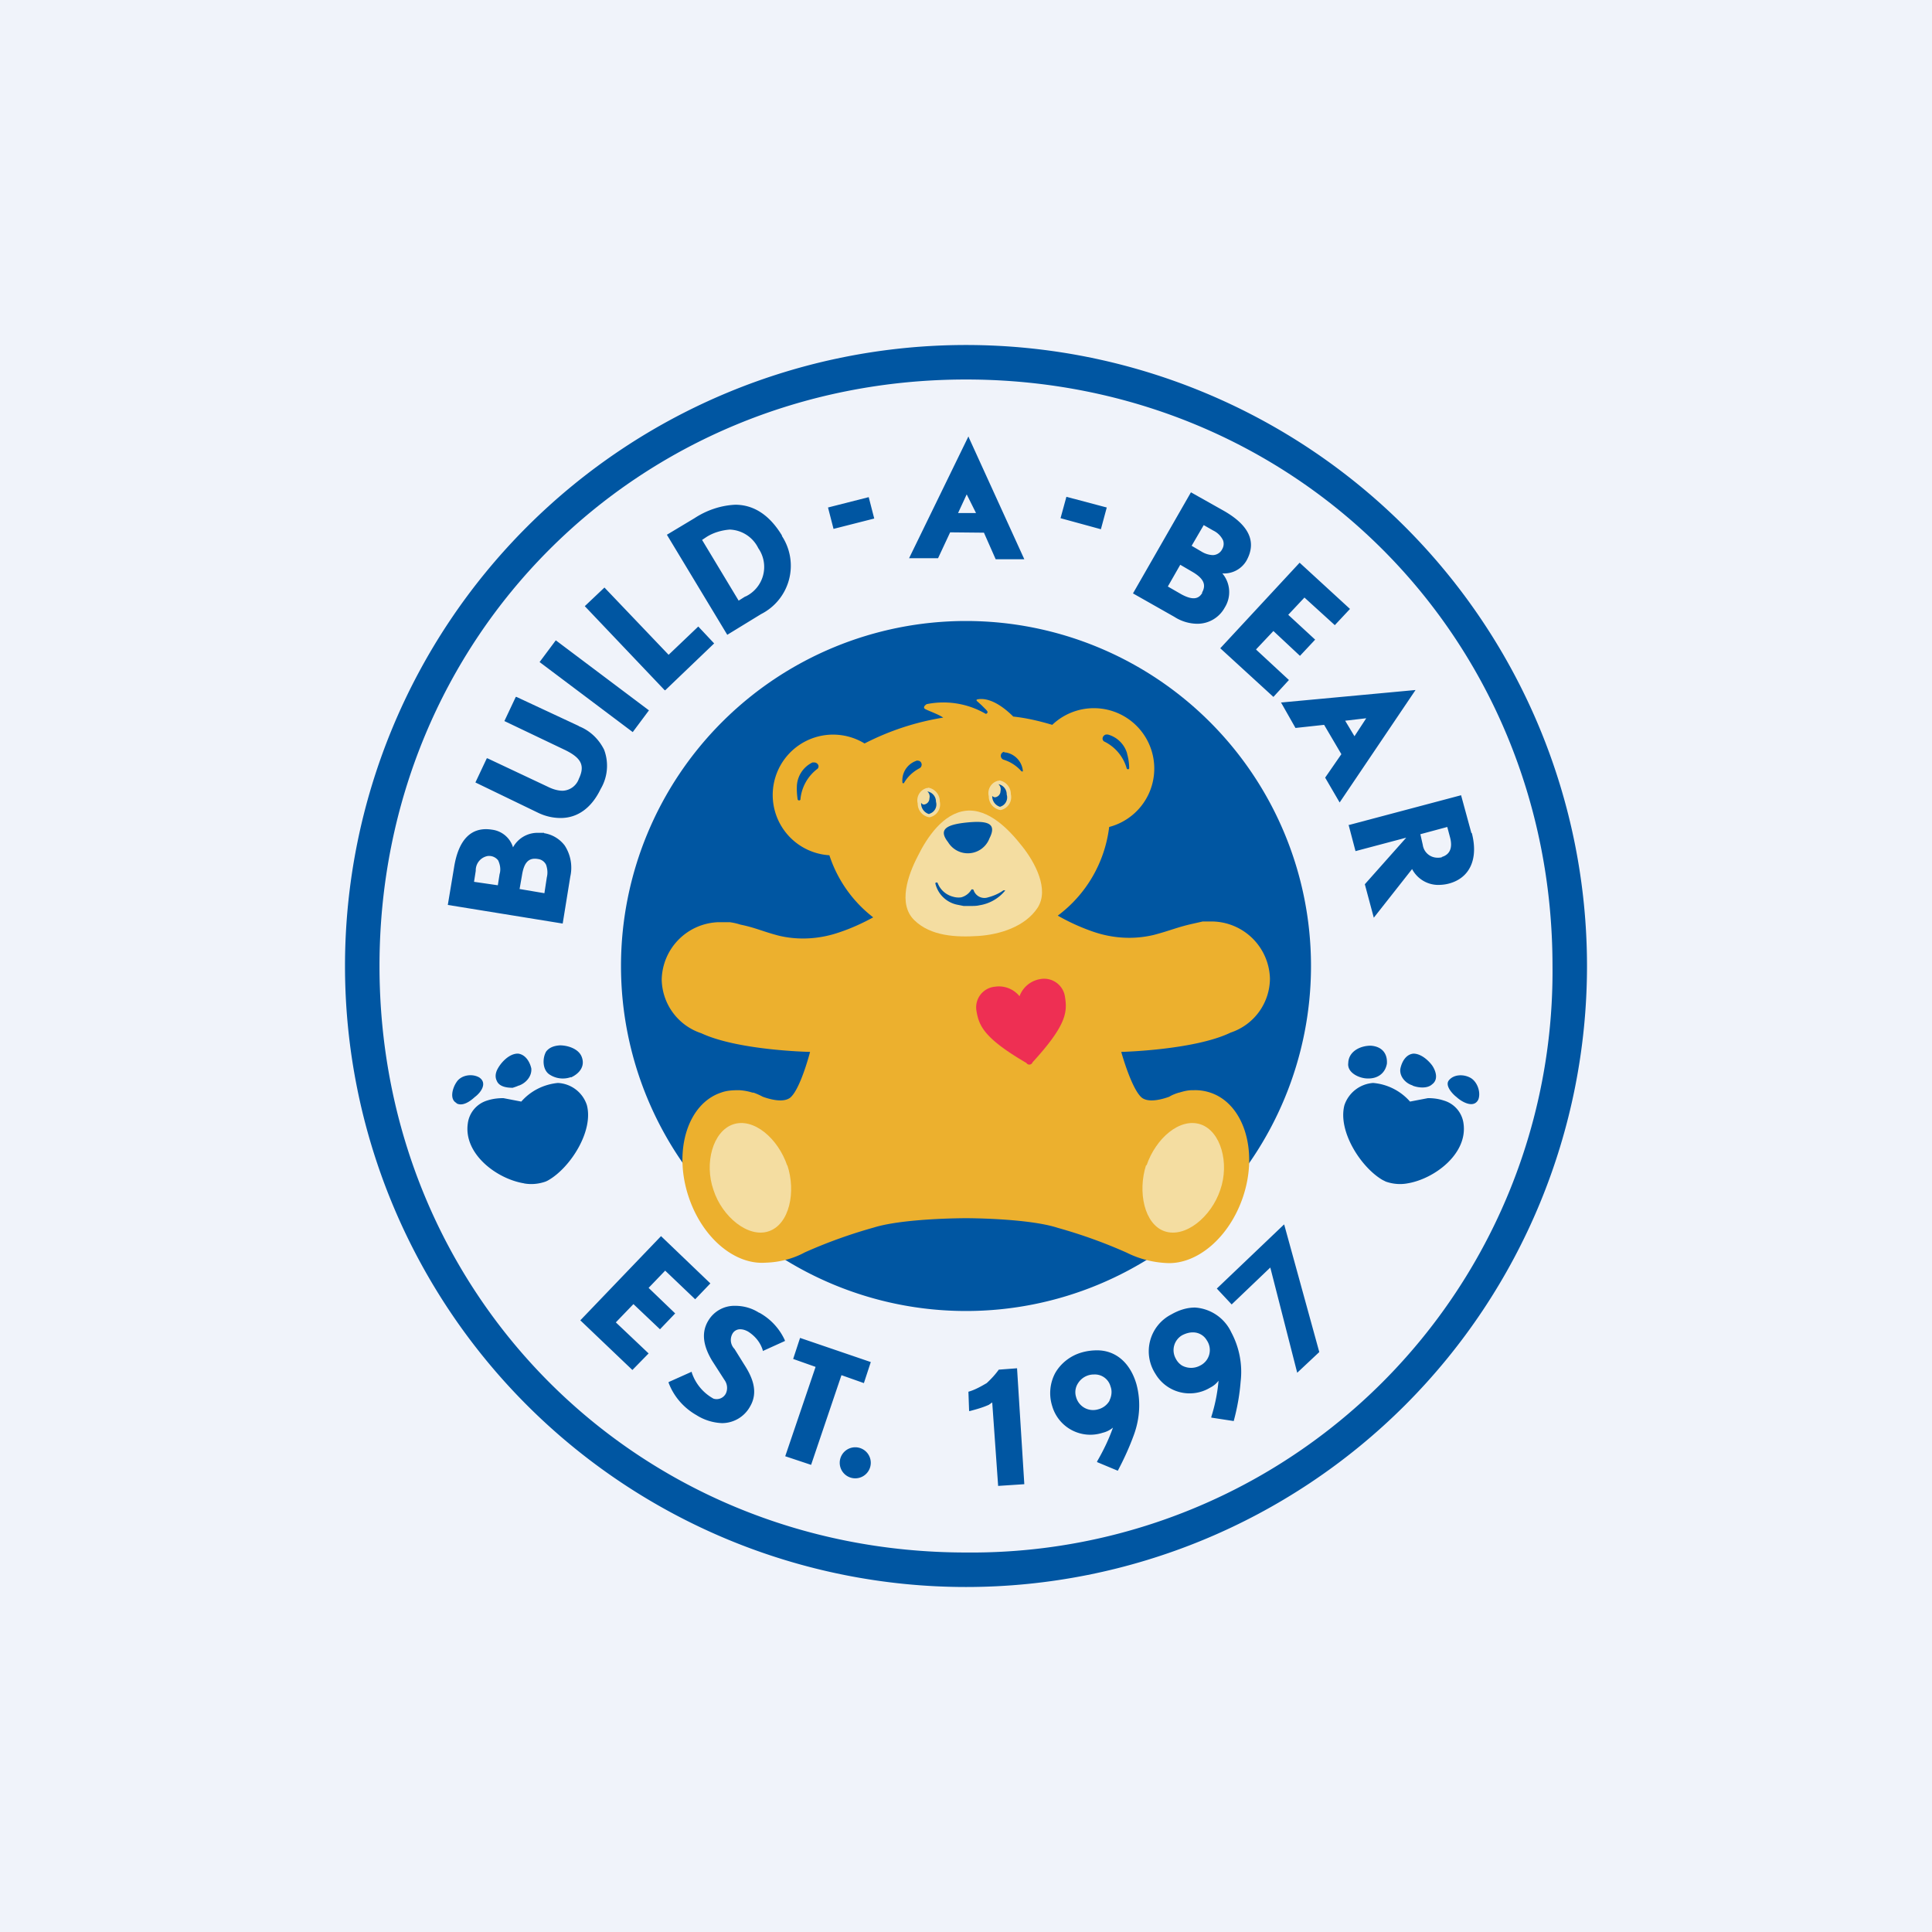 <svg xmlns="http://www.w3.org/2000/svg" width="56" height="56"><path fill="#F0F3FA" d="M0 0h56v56H0z"/><path d="M28 45c-9.53 0-17-7.47-17-17 0-9.53 7.47-17 17-17 9.53 0 17 7.47 17 17a16.84 16.84 0 01-17 17zm0-35a18 18 0 100 36 18 18 0 000-36z" fill="#0056A2"/><path d="M38 28a10 10 0 11-20 0 10 10 0 0120 0zm-8.52 11.66l-.53.04c-.1.14-.22.27-.35.39-.17.1-.35.2-.53.25l.02.56h.02c.19-.05.37-.1.55-.18l.1-.07.17 2.4v.02l.76-.05-.21-3.35v-.02zm2.68.94a.53.53 0 01-.33.25.51.51 0 01-.64-.36.47.47 0 01.06-.4.54.54 0 01.46-.25.47.47 0 01.48.35c.05.13.03.28-.03.4v.01zm-.36-1.46c-.15 0-.3.02-.44.06-.32.09-.6.3-.77.59a1.24 1.24 0 00-.09.97 1.15 1.15 0 001.46.77.73.73 0 00.3-.15c-.12.34-.28.67-.46.98v.02l.6.25c.18-.34.34-.69.47-1.05.17-.47.2-.98.07-1.46-.18-.62-.6-.98-1.14-.98zm2.47-.44c.1-.05.2-.08.3-.08a.46.46 0 01.41.23.5.5 0 01-.19.73.55.55 0 01-.53 0 .5.5 0 01-.18-.2.5.5 0 01.19-.68zm.37-.8c-.25 0-.48.08-.69.2a1.2 1.2 0 00-.46 1.72 1.15 1.15 0 001.59.4c.1-.05.18-.12.24-.2-.03.35-.1.7-.21 1.05v.02l.65.1c.1-.37.17-.75.2-1.14.06-.5-.04-1-.27-1.43a1.25 1.25 0 00-1.05-.72zm2.59-2.38l-.01-.03-1.94 1.85-.01.01.43.46 1.12-1.07.78 3.05.64-.6-1.01-3.67zm-18.1 3.01l.44-.46-.77-.74.48-.5.87.83.44-.46-1.43-1.37-2.32 2.42-.02.02 1.51 1.44.47-.48-.95-.9.51-.53.77.73zm2.87-.48c-.2-.13-.44-.2-.69-.2a.88.88 0 00-.78.43c-.2.33-.16.71.11 1.16L21 40c.08.11.1.26.04.39a.3.3 0 01-.36.15 1.35 1.35 0 01-.63-.76v-.02l-.67.3v.02c.15.4.44.73.81.94.22.14.48.22.74.23a.93.93 0 00.81-.48c.26-.44.05-.88-.17-1.22l-.28-.45a.37.37 0 01-.06-.44.25.25 0 01.23-.13c.08 0 .16.03.23.07.2.13.35.31.42.54v.02l.64-.29v-.02a1.73 1.73 0 00-.74-.8zm3.04 2.04l.2-.61-2.05-.7-.2.61.65.23-.88 2.59.75.25.88-2.6.65.23zm-.25 1.86a.45.45 0 100 .9.45.45 0 000-.9zm-9.6-7.65c-.8-.13-1.76-.86-1.63-1.74a.8.8 0 01.56-.66c.15-.05.31-.07.47-.07l.52.1c.27-.31.65-.5 1.06-.54a.93.93 0 01.84.64c.2.75-.47 1.8-1.1 2.17a.6.6 0 01-.1.05c-.2.07-.42.09-.63.05zm1.36-3.08a.7.7 0 01-.63-.08c-.2-.14-.2-.47-.09-.66.1-.13.25-.17.4-.18.23 0 .54.1.63.33.11.28-.07.49-.31.6zm-1.52.25c.21-.07.39-.27.37-.5-.04-.18-.16-.4-.38-.43-.26-.01-.52.27-.62.49-.04.1-.05.2 0 .3.07.17.29.2.46.2.03-.01.19-.06.17-.07zm-1.8.5c-.21-.11-.11-.44 0-.6.13-.21.45-.26.66-.14.24.16.06.43-.13.57-.13.12-.35.28-.53.18zM40.8 34.3c.78-.13 1.75-.86 1.62-1.74a.8.8 0 00-.57-.66c-.15-.05-.3-.07-.46-.07l-.52.1a1.6 1.6 0 00-1.07-.54.95.95 0 00-.83.64c-.2.75.47 1.8 1.1 2.17l.1.05c.2.07.42.09.63.05zm-1.16-3.04c.28.01.51-.14.56-.43.02-.3-.15-.5-.47-.52-.31 0-.64.17-.65.5-.04.29.33.45.56.45zm1.3.2c-.2-.06-.38-.26-.35-.48.04-.2.16-.42.38-.44.21 0 .42.18.54.34.11.16.19.41 0 .55-.14.13-.4.1-.56.04zm1.28.34c.15.14.5.34.63.07.08-.21-.03-.52-.23-.63-.2-.11-.48-.1-.62.07-.13.15.1.4.22.49zm-27.16-6.03l.07-.4c.06-.38.2-.52.47-.47a.3.3 0 01.23.17c.04.12.05.24.02.36l-.07.46-.71-.12zm-1.27-.53a.42.42 0 01.36-.43h.04a.33.33 0 01.25.13c.06.13.08.27.04.4l-.05.32-.69-.1.05-.32zm1.98-1.1h-.16a.81.81 0 00-.74.42.73.73 0 00-.6-.51c-.6-.1-.98.27-1.11 1.1l-.18 1.08 3.33.54.22-1.36a1.18 1.18 0 00-.16-.9.93.93 0 00-.6-.36zm1-3.1l-1.8-.84h-.02l-.33.7 1.76.84c.47.23.58.45.4.83a.52.52 0 01-.47.35c-.15 0-.3-.05-.44-.12l-1.74-.82h-.02l-.33.7 1.8.87c.2.1.43.16.67.16.5 0 .9-.3 1.16-.84a1.32 1.32 0 00.1-1.14c-.15-.3-.4-.55-.73-.68zm-1.13-1.85l.47-.63 2.7 2.03-.47.63-2.7-2.03zm3.75-.2l-1.87-1.96-.57.54L19.26 20l.02.01 1.42-1.36-.46-.49-.86.82zm2.21-1.7l-.19.12-1.06-1.76.12-.08c.2-.13.44-.2.68-.22a.96.96 0 01.83.54.95.95 0 01-.37 1.4zm1.07-1.76c-.36-.6-.82-.9-1.36-.9-.42.02-.83.16-1.18.39l-.8.48 1.75 2.9.98-.6a1.57 1.57 0 00.6-2.27zm1.33-.82l1.18-.3.16.62-1.18.3-.16-.62zm4.3.16h-.53l.25-.54.27.54zm-.23-2.22l-1.72 3.53h.84l.35-.75.98.01.34.77h.83l-1.6-3.51-.02-.05zm2.67 2.37l.17-.62 1.17.31-.17.63-1.17-.32zm3.8.8l.35-.6.28.16a.6.6 0 01.28.28.3.3 0 01-.02.25.31.31 0 01-.28.18.68.68 0 01-.32-.1l-.29-.17zm.31 1.36c-.11.2-.3.21-.6.05l-.4-.23.36-.63.36.21c.32.19.4.37.27.6h.01zm.58-.56a.75.75 0 00.7-.37c.3-.54.08-1.02-.65-1.44l-.96-.54-1.68 2.93 1.2.68c.2.13.44.2.67.2a.9.9 0 00.79-.47.84.84 0 00-.07-.99zm.98 2.2l.5-.53.77.72.44-.47-.78-.72.47-.5.88.8.44-.47-1.46-1.34-2.3 2.48 1.54 1.41.45-.49-.95-.88zm3.19 2l-.34.52-.27-.45.6-.07zm-2.44-.46h-.03l.42.74.83-.09.5.85-.47.68.42.72 2.2-3.26-3.87.36zm4.63 4.49a.55.55 0 01-.15.01.43.43 0 01-.4-.37l-.07-.31.78-.21.08.3c.08.3 0 .5-.24.57zm.86-.7l-.3-1.1-3.24.86h-.02l.2.76 1.47-.39-1.2 1.35.26.97 1.11-1.41a.86.86 0 00.74.46c.11 0 .22-.01.33-.04.6-.16.86-.71.66-1.47" fill="#0056A2"/><path d="M35.67 29.93a1.66 1.66 0 001.14-1.56 1.7 1.7 0 00-1.65-1.66h-.3l-.31.07c-.44.1-.65.2-1.11.32-.59.14-1.2.1-1.77-.1a6.01 6.01 0 01-1.01-.46 3.77 3.77 0 001.49-2.57 1.75 1.75 0 10-1.65-2.96c-.37-.11-.75-.2-1.13-.24-.2-.2-.63-.57-1.03-.5 0 0-.08.01 0 .07l.11.1.14.14.03.04a.05.05 0 010 .04.05.05 0 01-.04.03h-.01a2.44 2.44 0 00-1.71-.28c-.06.04-.1.09-.06.13.04.04.38.15.54.26-.8.13-1.56.38-2.28.75a1.75 1.75 0 10-1.02 3.24 3.74 3.74 0 001.27 1.8c-.31.17-.64.32-.97.43-.57.2-1.19.24-1.77.1-.46-.12-.67-.23-1.11-.32a1.8 1.8 0 00-.31-.07h-.32a1.7 1.7 0 00-1.65 1.66 1.67 1.67 0 001.15 1.56c1.07.5 3.15.54 3.15.54s-.28 1.09-.58 1.33c-.19.14-.54.06-.79-.03a1.93 1.93 0 00-.27-.12h-.03a1.58 1.58 0 00-.38-.07h-.03c-.17 0-.34.01-.5.07-.96.32-1.39 1.67-.94 3.02.4 1.2 1.34 1.97 2.22 1.91.4-.01.8-.11 1.15-.3.65-.29 1.32-.53 2-.72.87-.27 2.64-.27 2.67-.27.03 0 1.8 0 2.66.28.68.19 1.35.43 2 .72.36.18.75.28 1.15.3.88.05 1.82-.73 2.22-1.92.45-1.34.02-2.7-.95-3.02a1.38 1.38 0 00-.48-.07h-.04c-.13 0-.25.03-.38.07h-.01c-.1.03-.2.07-.28.12-.25.09-.6.17-.79.03-.3-.24-.6-1.33-.6-1.33s2.09-.05 3.15-.55" fill="#ECB02E"/><path d="M22.82 33.77c.26.78.06 1.72-.54 1.92-.59.2-1.35-.42-1.6-1.2-.27-.77-.02-1.7.57-1.9.59-.2 1.3.4 1.57 1.2v-.02zm10.4 0c-.25.78-.05 1.72.54 1.92.6.2 1.35-.42 1.61-1.2.27-.77.02-1.7-.57-1.9-.6-.2-1.3.4-1.57 1.2v-.02zm-3.6-9.25c-.37-.47-.96-1.09-1.62-1.02-.66.07-1.13.77-1.4 1.32-.28.54-.58 1.38-.1 1.85.48.47 1.22.5 1.85.46.63-.04 1.36-.27 1.72-.81.36-.54-.08-1.34-.45-1.8" fill="#F4DDA1"/><path d="M29.57 28.9a.77.77 0 00-.73-.3.6.6 0 00-.54.68c.07.44.2.8 1.45 1.53a.1.1 0 00.18-.02c.98-1.07 1.01-1.45.94-1.89a.61.61 0 00-.72-.52.77.77 0 00-.6.5" fill="#EE2F53"/><path d="M28.03 23.84c-.6.06-.84.2-.55.57a.67.67 0 001.2-.11c.22-.43-.04-.52-.65-.46zm1.09 1.97a.04.04 0 00-.04 0c-.14.1-.29.16-.44.2a.33.33 0 01-.42-.21.03.03 0 00-.03-.02h-.03a.49.49 0 01-.3.23.56.56 0 01-.24-.02.65.65 0 01-.44-.39.03.03 0 00-.04-.02.04.04 0 00-.03.02.82.82 0 00.62.62l.2.04h.2c.09 0 .18 0 .26-.02a1.2 1.2 0 00.74-.42.02.02 0 000-.02l-.01.01zm-5.4-3.63a.13.13 0 00-.12-.08h-.05a.8.8 0 00-.45.65c-.01.14 0 .28.02.42a.04.04 0 00.04.03.04.04 0 00.04-.02 1.25 1.25 0 01.5-.9.1.1 0 00.02-.1zm8.95-.34a.8.8 0 00-.56-.55h-.05a.13.13 0 00-.1.1.1.1 0 00.04.1 1.24 1.24 0 01.66.79l.01.01.03.01.02-.01.01-.02c0-.14-.02-.28-.06-.42zm-6.08.2l-.05.02a.6.6 0 00-.38.64h.02a.02.02 0 00.02 0c.1-.18.26-.33.45-.43a.12.12 0 00.02-.2.12.12 0 00-.09-.02zm2.51-.23h.05a.6.6 0 01.5.55h-.04a1.13 1.13 0 00-.52-.34.12.12 0 01-.08-.13.12.12 0 01.1-.1v.02z" fill="#0056A2"/><path d="M28.96 22.62a.4.4 0 01.34.4.38.38 0 01-.3.46.4.4 0 01-.34-.4.37.37 0 01.27-.45h.03zm-2.06.21a.4.4 0 01.34.4.38.38 0 01-.3.46.4.4 0 01-.34-.4.37.37 0 01.27-.45h.03z" fill="#F4DDA1"/><path d="M26.94 23.6a.32.32 0 01-.24-.33c.02.03.05.05.08.05a.18.18 0 00.16-.18.2.2 0 00-.06-.2.3.3 0 01.25.3.28.28 0 01-.2.35zm2.06-.21a.32.32 0 01-.24-.32.12.12 0 00.08.04.18.18 0 00.16-.18.2.2 0 00-.06-.2.3.3 0 01.24.3.28.28 0 01-.18.35h-.01" fill="#0056A2"/></svg>